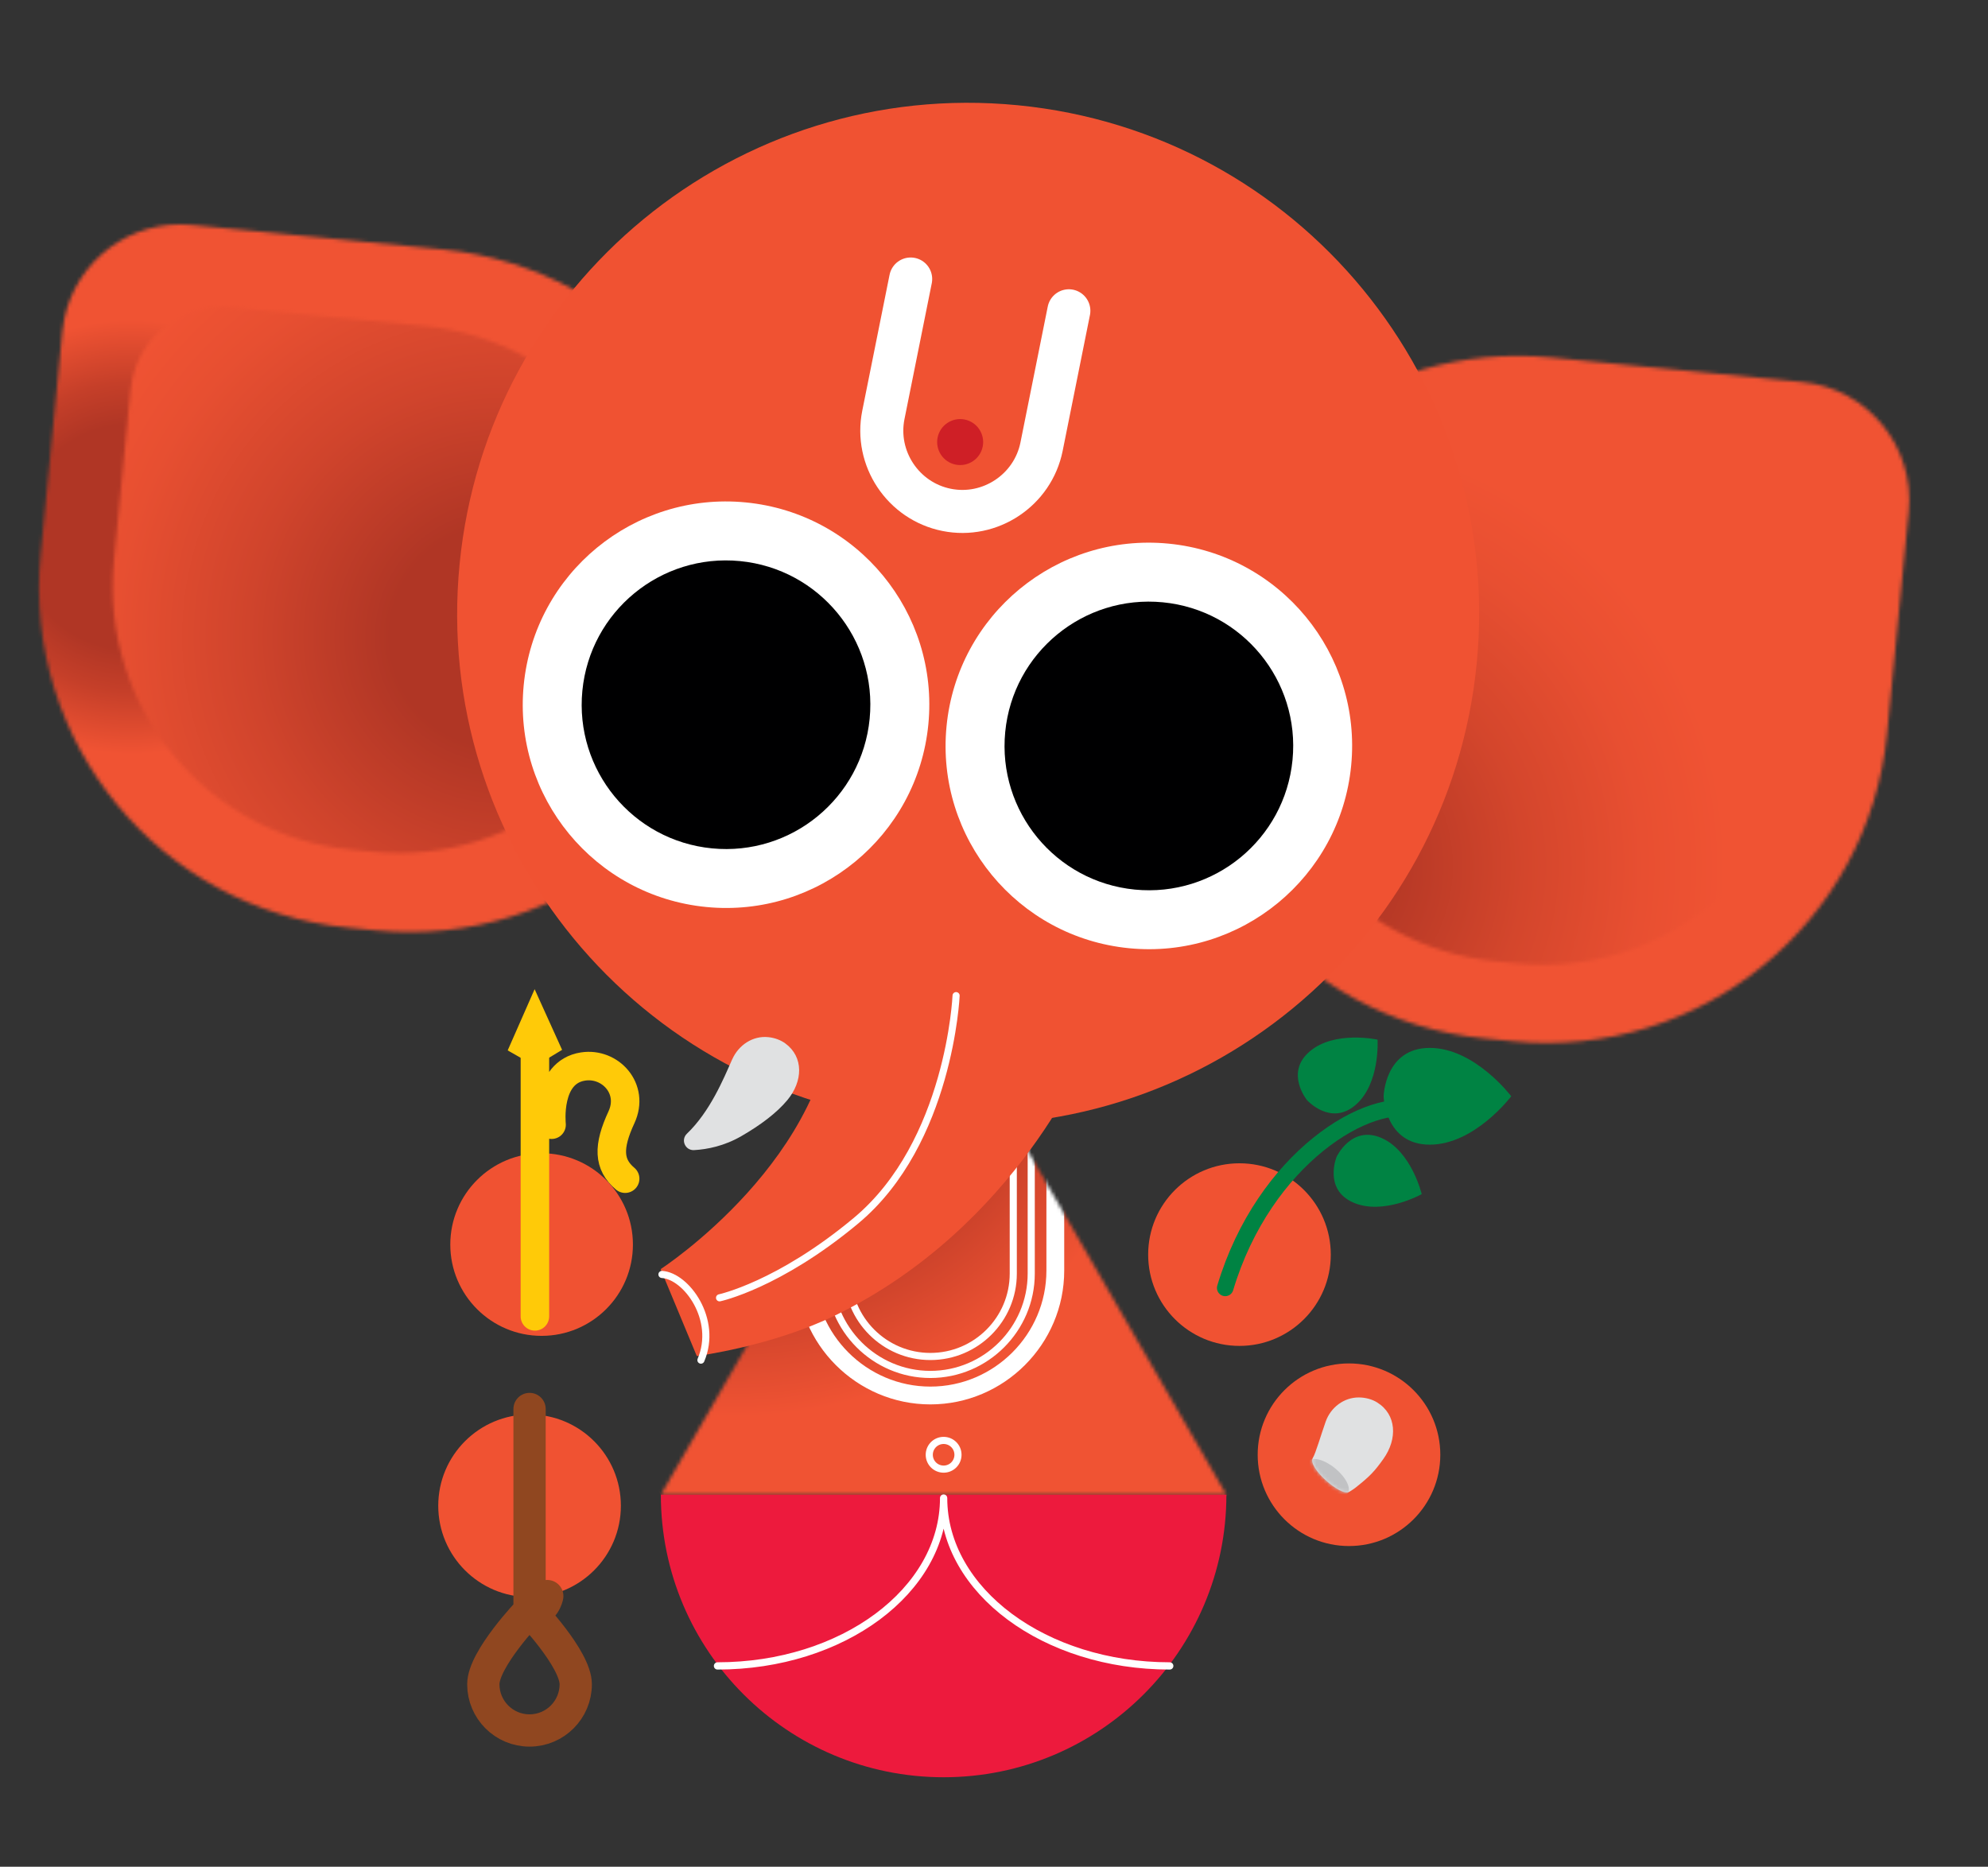<svg width="558" height="524" viewBox="0 0 558 524" fill="none" xmlns="http://www.w3.org/2000/svg">
<rect x="0" y="0" width="558" height="524" fill="#333333" stroke="none"/>
<g clip-path="url(#clip0_417_210122)">
<mask id="mask0_417_210122" style="mask-type:luminance" maskUnits="userSpaceOnUse" x="-81" y="-98" width="720" height="720">
<path d="M639 -98H-81V622H639V-98Z" fill="white"/>
</mask>
<g mask="url(#mask0_417_210122)">
<mask id="mask1_417_210122" style="mask-type:luminance" maskUnits="userSpaceOnUse" x="185" y="282" width="160" height="138">
<path d="M185.49 419.57H344.23L264.86 282.1L185.49 419.57Z" fill="white"/>
</mask>
<g mask="url(#mask1_417_210122)">
<path d="M304.794 213.785L126.191 316.818L225.331 488.672L403.934 385.639L304.794 213.785Z" fill="url(#paint0_radial_417_210122)"/>
<path d="M261.14 391.72C241.85 391.72 226.07 375.94 226.07 356.65V290.99C226.07 271.7 241.85 255.92 261.14 255.92C280.43 255.92 296.21 271.7 296.21 290.99V356.65C296.21 375.94 280.43 391.72 261.14 391.72Z" stroke="white" stroke-width="5" stroke-linecap="round" stroke-linejoin="round"/>
<path d="M261.14 385.81C245.57 385.81 232.83 373.07 232.83 357.5V304.5C232.83 288.93 245.57 276.19 261.14 276.19C276.71 276.19 289.45 288.93 289.45 304.5V357.5C289.45 373.07 276.71 385.81 261.14 385.81ZM261.14 380.77C248.31 380.77 237.87 370.33 237.87 357.5V304.5C237.87 291.67 248.31 281.23 261.14 281.23C273.97 281.23 284.41 291.67 284.41 304.5V357.5C284.41 370.33 273.97 380.77 261.14 380.77Z" stroke="white" stroke-width="2" stroke-linecap="round" stroke-linejoin="round"/>
</g>
<mask id="mask2_417_210122" style="mask-type:luminance" maskUnits="userSpaceOnUse" x="-9" y="-98" width="576" height="720">
<path d="M567 -98H-9V622H567V-98Z" fill="white"/>
</mask>
<g mask="url(#mask2_417_210122)">
<path d="M344.23 419.57C344.23 463.37 308.69 498.88 264.86 498.88C221.03 498.88 185.49 463.37 185.49 419.57" fill="#ED1A3D"/>
</g>
<mask id="mask3_417_210122" style="mask-type:luminance" maskUnits="userSpaceOnUse" x="10" y="62" width="201" height="200">
<path d="M17.5 93.05L11.41 155.5C6.26 208.29 44.88 255.25 97.67 260.4L105.63 261.18C158.42 266.33 205.38 227.71 210.53 174.92C215.68 122.13 177.059 75.17 124.269 70.02L53.86 63.15C52.76 63.04 51.67 62.99 50.59 62.99C33.66 62.99 19.18 75.85 17.5 93.05Z" fill="white"/>
</mask>
<g mask="url(#mask3_417_210122)">
<path d="M8.267 42.769L-13.349 264.418L213.744 286.564L235.36 64.916L8.267 42.769Z" fill="url(#paint1_radial_417_210122)"/>
</g>
<mask id="mask4_417_210122" style="mask-type:luminance" maskUnits="userSpaceOnUse" x="31" y="86" width="156" height="154">
<path d="M36.66 109.28L31.96 157.5C27.99 198.26 57.81 234.53 98.57 238.51L104.72 239.11C145.48 243.09 181.751 213.26 185.731 172.5C189.711 131.74 159.88 95.47 119.12 91.49L64.75 86.19C63.9 86.11 63.061 86.07 62.231 86.07C49.161 86.07 37.97 96 36.68 109.28" fill="white"/>
</mask>
<g mask="url(#mask4_417_210122)">
<path d="M36.697 50.133L-6.718 234.942L181.499 279.157L224.913 94.348L36.697 50.133Z" fill="url(#paint2_radial_417_210122)"/>
</g>
<mask id="mask5_417_210122" style="mask-type:luminance" maskUnits="userSpaceOnUse" x="330" y="99" width="206" height="194">
<path d="M330.54 186.62C325.39 239.41 364.01 286.37 416.8 291.52L424.76 292.3C477.55 297.45 524.51 258.83 529.66 206.04L535.75 143.59C537.53 125.29 524.149 109.01 505.849 107.23L435.44 100.36C432.27 100.05 429.12 99.9 426.01 99.9C377.17 99.9 335.38 137 330.54 186.62Z" fill="white"/>
</mask>
<g mask="url(#mask5_417_210122)">
<path d="M327.434 79.407L306.352 295.591L535.584 317.947L556.667 101.762L327.434 79.407Z" fill="url(#paint3_radial_417_210122)"/>
</g>
<mask id="mask6_417_210122" style="mask-type:luminance" maskUnits="userSpaceOnUse" x="352" y="121" width="160" height="150">
<path d="M353.219 188.84C349.239 229.6 379.07 265.87 419.83 269.85L425.98 270.45C466.74 274.43 503.01 244.6 506.99 203.84L511.69 155.62C513.07 141.49 502.729 128.92 488.599 127.54L434.23 122.24C431.78 122 429.35 121.89 426.94 121.89C389.22 121.89 356.959 150.54 353.219 188.85" fill="white"/>
</mask>
<g mask="url(#mask6_417_210122)">
<path d="M467.043 47.468L280.331 163.009L393.951 346.618L580.663 231.077L467.043 47.468Z" fill="url(#paint4_radial_417_210122)"/>
</g>
<mask id="mask7_417_210122" style="mask-type:luminance" maskUnits="userSpaceOnUse" x="-9" y="-98" width="576" height="720">
<path d="M567 -98H-9V622H567V-98Z" fill="white"/>
</mask>
<g mask="url(#mask7_417_210122)">
<path d="M129 158.36C121.31 237.2 178.991 307.34 257.821 315.03C336.661 322.72 406.8 265.04 414.49 186.21C422.18 107.37 364.5 37.23 285.67 29.54C206.83 21.85 136.69 79.53 129 158.36Z" fill="#F05232"/>
<path d="M265.68 203.85C262.62 235.21 285.57 263.11 316.93 266.17C348.29 269.23 376.19 246.28 379.25 214.92C382.31 183.56 359.36 155.66 328 152.6C296.64 149.54 268.74 172.49 265.68 203.85Z" fill="white"/>
<path d="M282.15 205.46C279.98 227.73 296.27 247.54 318.54 249.71C340.81 251.88 360.62 235.59 362.79 213.32C364.96 191.05 348.67 171.24 326.4 169.07C304.13 166.9 284.32 183.19 282.15 205.46Z" fill="#000001"/>
<path d="M147 192.28C143.94 223.64 166.88 251.54 198.25 254.6C229.61 257.66 257.511 234.71 260.571 203.35C263.631 171.99 240.681 144.09 209.321 141.03C177.961 137.97 150.06 160.92 147 192.28Z" fill="white"/>
<path d="M163.46 193.89C161.29 216.16 177.579 235.97 199.849 238.14C222.119 240.31 241.929 224.02 244.099 201.75C246.269 179.48 229.98 159.67 207.71 157.5C185.44 155.33 165.63 171.62 163.46 193.89Z" fill="#000001"/>
<path d="M305.45 294.95C305.45 294.95 285.82 344.19 234.46 369.22C216.59 377.93 195.58 380.65 195.58 380.65L185.43 356.25C185.43 356.25 233.93 324.78 234.29 279.93L305.46 294.95H305.45Z" fill="#F05232"/>
<path d="M177.65 349.35C177.65 363.51 166.17 374.98 152.02 374.98C137.87 374.98 126.39 363.5 126.39 349.35C126.39 335.2 137.87 323.72 152.02 323.72C166.17 323.72 177.65 335.2 177.65 349.35Z" fill="#F05232"/>
<path d="M174.27 422.67C174.27 436.83 162.79 448.3 148.64 448.3C134.49 448.3 123.01 436.82 123.01 422.67C123.01 408.52 134.49 397.04 148.64 397.04C162.79 397.04 174.27 408.52 174.27 422.67Z" fill="#F05232"/>
<path d="M322.27 352.17C322.27 366.33 333.75 377.8 347.9 377.8C362.05 377.8 373.53 366.32 373.53 352.17C373.53 338.02 362.05 326.54 347.9 326.54C333.75 326.54 322.27 338.02 322.27 352.17Z" fill="#F05232"/>
<path d="M404.27 408.35C404.27 422.51 392.79 433.98 378.64 433.98C364.49 433.98 353.01 422.5 353.01 408.35C353.01 394.2 364.49 382.72 378.64 382.72C392.79 382.72 404.27 394.2 404.27 408.35Z" fill="#F05232"/>
</g>
<mask id="mask8_417_210122" style="mask-type:luminance" maskUnits="userSpaceOnUse" x="-9" y="-98" width="576" height="720">
<path d="M567 -98H-9V622H567V-98Z" fill="white"/>
</mask>
<g mask="url(#mask8_417_210122)">
<path d="M153.61 448.03C153.61 448.03 152.75 452.57 148.64 452.14V395.51M161.6 472.78C161.6 479.94 155.8 485.75 148.63 485.75C141.46 485.75 135.66 479.94 135.66 472.78C135.66 465.62 148.63 452.14 148.63 452.14C148.63 452.14 161.6 465.62 161.6 472.78Z" stroke="#904720" stroke-width="9.06" stroke-linecap="round" stroke-linejoin="round"/>
<path d="M154.82 315.71C154.82 315.71 153.19 300.97 163.67 299.37C171.28 298.21 178.15 305.61 174.43 313.63C170.61 321.88 170.72 326.85 175.47 330.86M150.14 295.8V369.51" stroke="#FFCA08" stroke-width="8" stroke-linecap="round" stroke-linejoin="round"/>
<path d="M150.21 299.25L142.5 294.85L150.06 277.67L157.77 294.7L150.21 299.25Z" fill="#FFCA08"/>
<path d="M196.74 381.79C201.58 370.43 192.68 358.18 185.8 357.74M268.36 279.48C268.36 279.48 266.57 320.72 240.27 342.65C218.53 360.78 201.97 364.3 201.97 364.3M268.89 408.36C268.89 410.59 267.09 412.39 264.86 412.39C262.63 412.39 260.83 410.59 260.83 408.36C260.83 406.13 262.63 404.33 264.86 404.33C267.09 404.33 268.89 406.13 268.89 408.36Z" stroke="white" stroke-width="2" stroke-linecap="round" stroke-linejoin="round"/>
<path d="M205.519 297.35C203.069 302.88 199.33 311.98 192.81 318.23C191 319.96 192.32 322.98 194.82 322.84C198.56 322.63 203.3 321.68 208.08 318.92C213.47 315.81 217.98 312.42 220.97 308.84C225.4 303.54 225.62 296.69 220.42 292.89C219.15 291.96 217.47 291.31 215.63 291.13C211.29 290.68 207.3 293.36 205.53 297.35" fill="#E0E1E2"/>
<path d="M372.1 399.04C370.85 402.55 369.301 407.93 368.481 409.25C366.881 411.81 376.31 420.16 378.67 418.79C379.06 418.57 379.89 418.05 380.36 417.68C384.53 414.39 385.79 413.04 388.3 409.52C392.31 403.89 392 397.05 386.53 393.66C385.15 392.8 383.34 392.28 381.42 392.27C377.21 392.24 373.51 395.07 372.1 399.04Z" fill="#E0E1E2"/>
</g>
<mask id="mask9_417_210122" style="mask-type:luminance" maskUnits="userSpaceOnUse" x="368" y="392" width="24" height="27">
<path d="M372.1 399.04C370.85 402.55 369.3 407.93 368.48 409.25C366.89 411.81 376.31 420.16 378.67 418.79C379.06 418.57 379.89 418.05 380.36 417.68C384.53 414.39 385.79 413.04 388.3 409.52C392.31 403.89 392 397.05 386.53 393.66C385.15 392.8 383.34 392.28 381.42 392.27H381.36C377.18 392.27 373.51 395.09 372.1 399.04Z" fill="white"/>
</mask>
<g mask="url(#mask9_417_210122)">
<path d="M378.23 419.24C377.09 420.61 373.73 419.69 370.71 417.19C367.7 414.69 366.169 411.55 367.309 410.18C368.449 408.81 371.81 409.73 374.83 412.23C377.84 414.73 379.37 417.87 378.23 419.24Z" fill="#C1C2C4"/>
</g>
<mask id="mask10_417_210122" style="mask-type:luminance" maskUnits="userSpaceOnUse" x="-9" y="-98" width="576" height="720">
<path d="M567 -98H-9V622H567V-98Z" fill="white"/>
</mask>
<g mask="url(#mask10_417_210122)">
<path d="M300.01 87.24L292.349 125.38C289.899 137.59 277.9 145.58 265.69 143.12C253.48 140.67 245.49 128.67 247.95 116.46L255.61 78.32" stroke="white" stroke-width="12.08" stroke-linecap="round" stroke-linejoin="round"/>
<path d="M275.83 125.36C275.13 128.85 271.73 131.12 268.23 130.42C264.74 129.72 262.47 126.31 263.17 122.82C263.87 119.33 267.279 117.06 270.769 117.76C274.259 118.46 276.53 121.87 275.83 125.36Z" fill="#CF1F26"/>
<path d="M343.9 361.52C354.82 325.05 384.6 307.08 398.09 311.73" stroke="#008343" stroke-width="4.64" stroke-linecap="round" stroke-linejoin="round"/>
<path d="M424.18 307.73C424.18 307.73 413.94 321.31 401.31 321.31C388.68 321.31 388.36 307.73 388.36 307.73C388.36 307.73 388.68 294.15 401.31 294.15C413.94 294.15 424.18 307.73 424.18 307.73Z" fill="#008343"/>
<path d="M399.05 335.2C399.05 335.2 388.241 341.25 379.821 337.55C371.401 333.85 375.17 324.7 375.17 324.7C375.17 324.7 379.361 315.74 387.781 319.44C396.201 323.14 399.05 335.2 399.05 335.2Z" fill="#008343"/>
<path d="M386.66 291.83C386.66 291.83 374.56 289.18 367.58 295.17C360.6 301.16 366.86 308.82 366.86 308.82C366.86 308.82 373.47 316.18 380.46 310.19C387.44 304.2 386.66 291.84 386.66 291.84" fill="#008343"/>
<path d="M201.39 467.63C236.47 467.63 264.86 446.55 264.86 420.51C264.86 446.55 293.25 467.63 328.33 467.63" stroke="white" stroke-width="2.04" stroke-linecap="round" stroke-linejoin="round"/>
</g>
</g>
</g>
<defs>
<radialGradient id="paint0_radial_417_210122" cx="0" cy="0" r="1" gradientUnits="userSpaceOnUse" gradientTransform="translate(206.297 272.765) rotate(60.02) scale(201.79 201.79)">
<stop stop-color="#B03625"/>
<stop offset="0.32" stop-color="#B03625"/>
<stop offset="0.44" stop-color="#C53F29"/>
<stop offset="0.62" stop-color="#F05333"/>
<stop offset="1" stop-color="#F05333"/>
</radialGradient>
<radialGradient id="paint1_radial_417_210122" cx="0" cy="0" r="1" gradientUnits="userSpaceOnUse" gradientTransform="translate(37.243 150.57) rotate(-174.43) scale(98.06 98.06)">
<stop stop-color="#B03625"/>
<stop offset="0.32" stop-color="#B03625"/>
<stop offset="0.44" stop-color="#C53F29"/>
<stop offset="0.62" stop-color="#F05333"/>
<stop offset="1" stop-color="#F05333"/>
</radialGradient>
<radialGradient id="paint2_radial_417_210122" cx="0" cy="0" r="1" gradientUnits="userSpaceOnUse" gradientTransform="translate(140.679 178.825) rotate(-166.78) scale(183.17 183.17)">
<stop stop-color="#B03625"/>
<stop offset="0.17" stop-color="#B03625"/>
<stop offset="0.39" stop-color="#D0442C"/>
<stop offset="0.59" stop-color="#E74F31"/>
<stop offset="0.71" stop-color="#F05333"/>
<stop offset="1" stop-color="#F05333"/>
</radialGradient>
<radialGradient id="paint3_radial_417_210122" cx="0" cy="0" r="1" gradientUnits="userSpaceOnUse" gradientTransform="translate(356.409 181.551) rotate(-174.43) scale(98.06 98.06)">
<stop stop-color="#B03625"/>
<stop offset="0.32" stop-color="#B03625"/>
<stop offset="0.44" stop-color="#C53F29"/>
<stop offset="0.62" stop-color="#F05333"/>
<stop offset="1" stop-color="#F05333"/>
</radialGradient>
<radialGradient id="paint4_radial_417_210122" cx="0" cy="0" r="1" gradientUnits="userSpaceOnUse" gradientTransform="translate(364.087 243.56) rotate(-31.75) scale(195.61 195.61)">
<stop stop-color="#B03625"/>
<stop offset="0.1" stop-color="#B03625"/>
<stop offset="0.12" stop-color="#B33725"/>
<stop offset="0.33" stop-color="#D4462C"/>
<stop offset="0.5" stop-color="#E84F31"/>
<stop offset="0.62" stop-color="#F05333"/>
<stop offset="1" stop-color="#F05333"/>
</radialGradient>
<clipPath id="clip0_417_210122">
<rect width="558" height="524" fill="white"/>
</clipPath>
</defs>
</svg>
